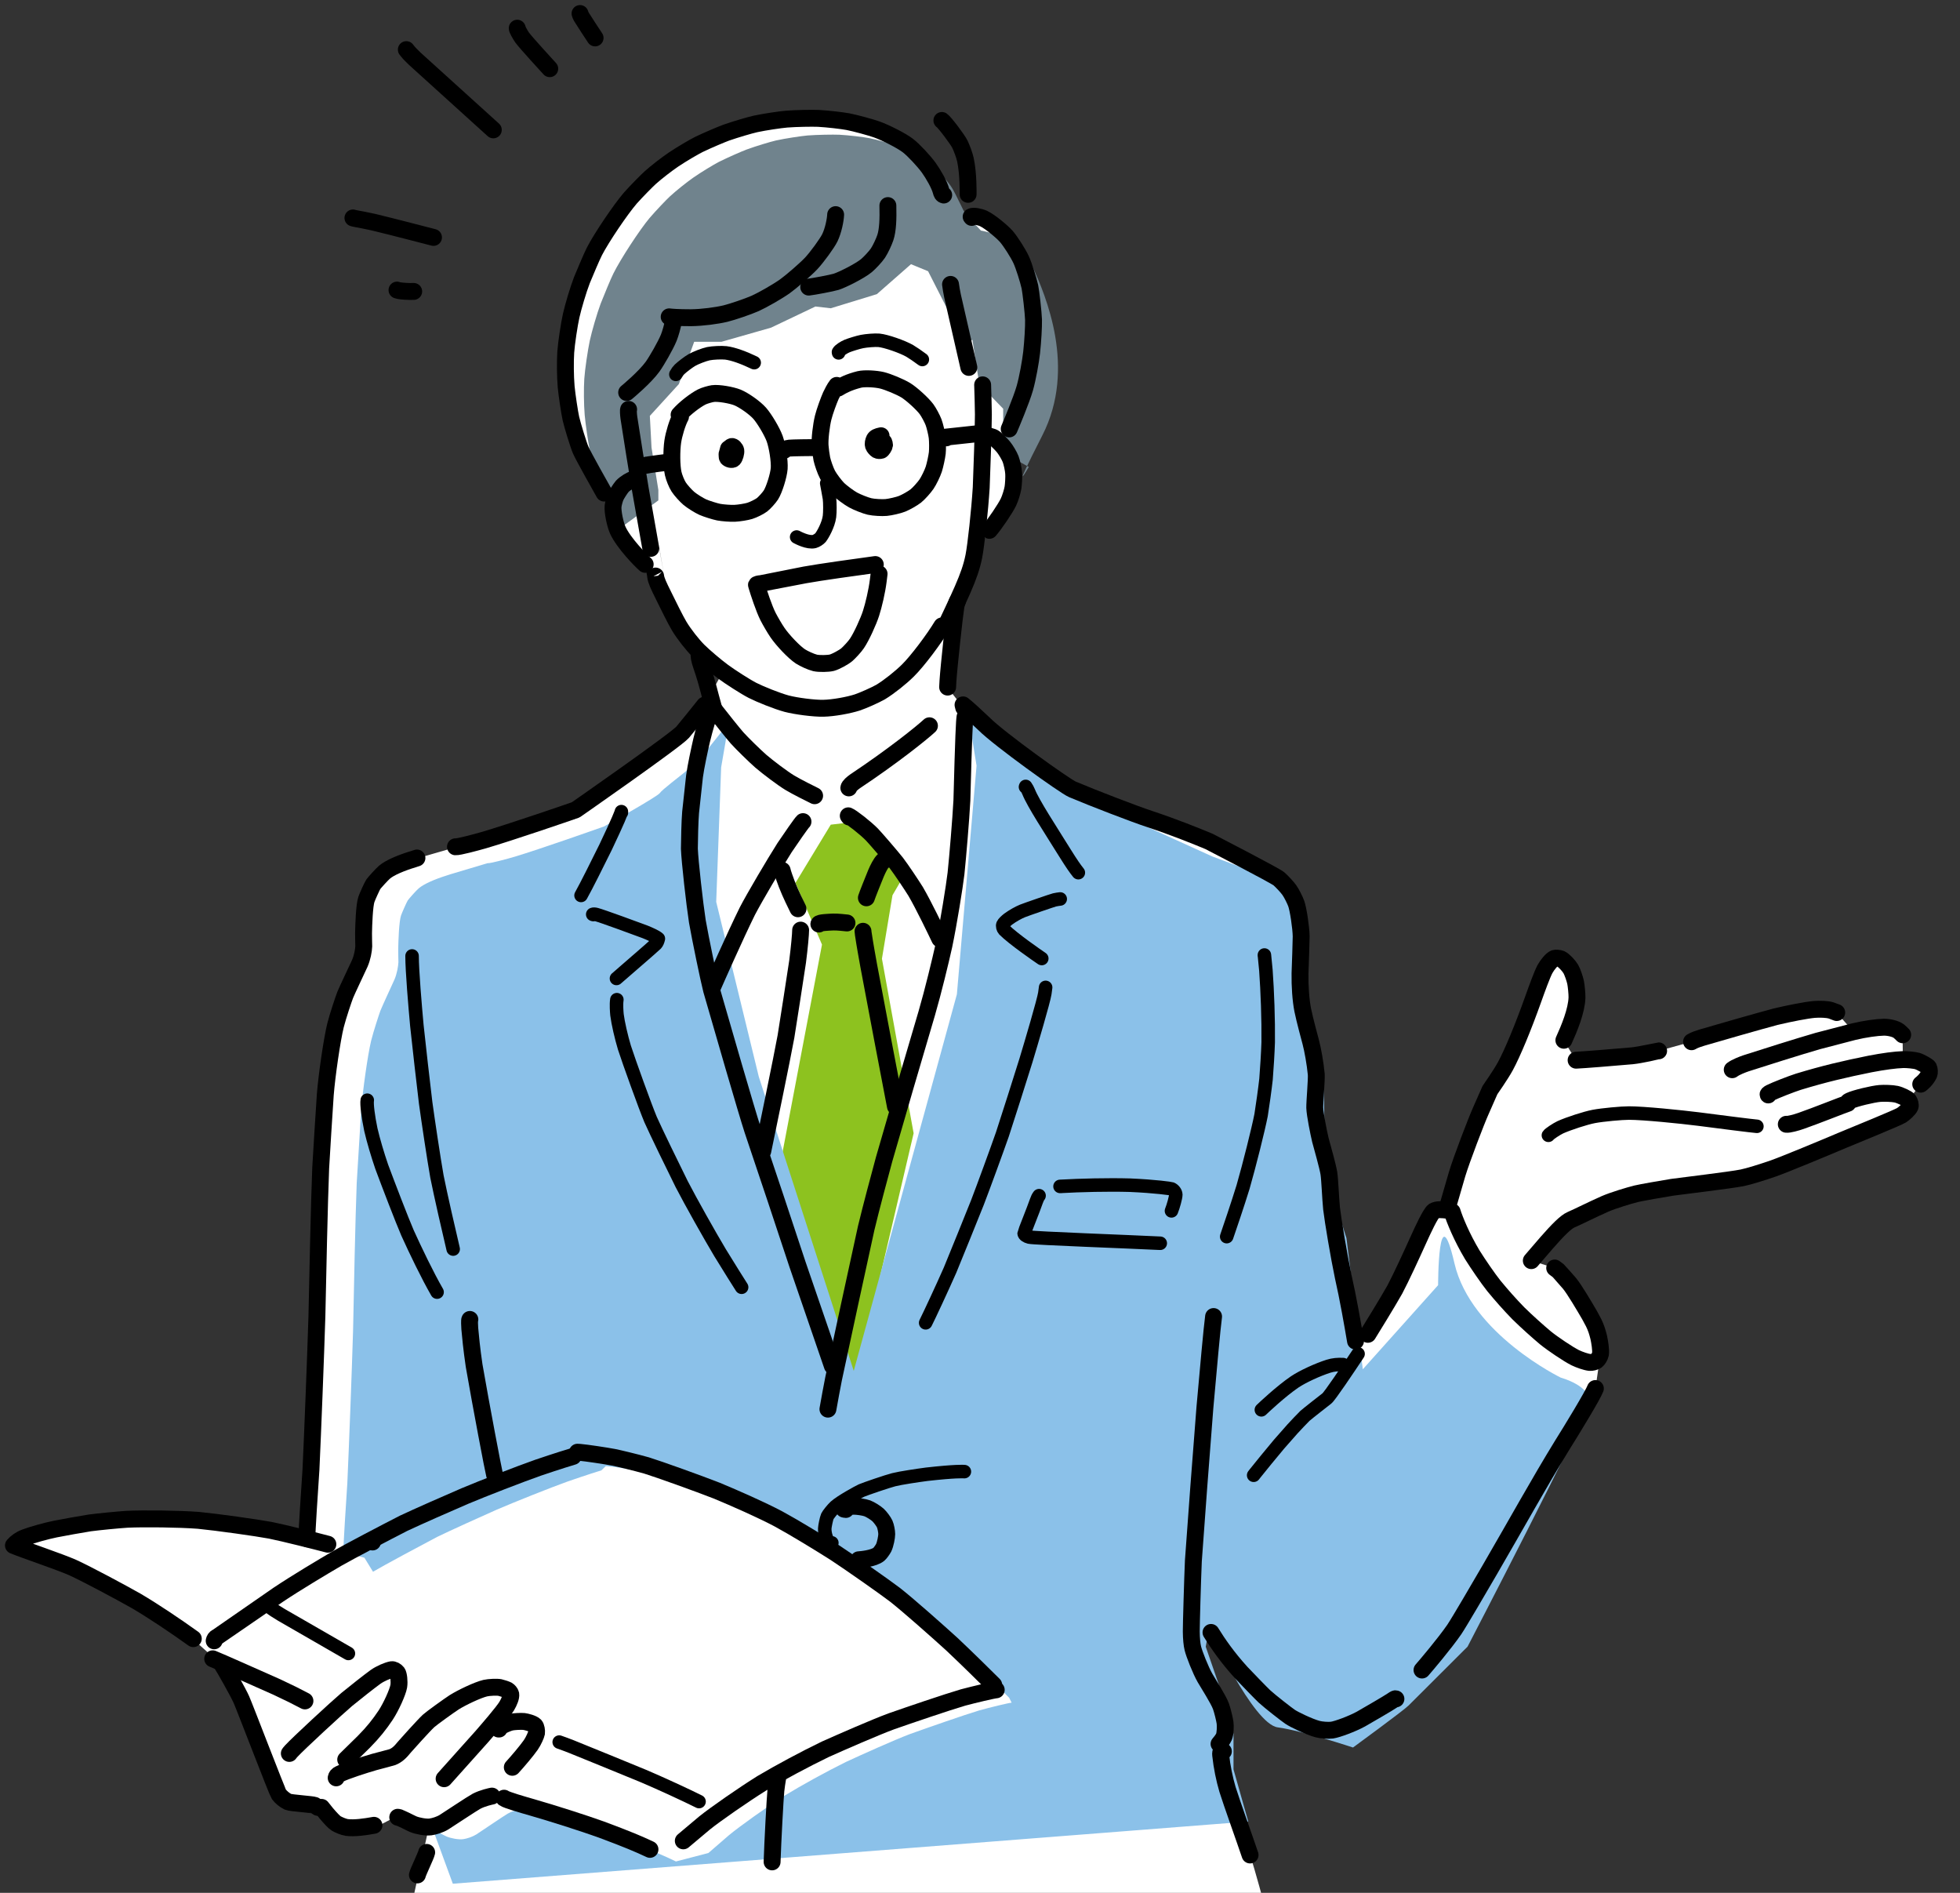 <?xml version="1.0" encoding="UTF-8"?><svg id="_レイヤー_1" xmlns="http://www.w3.org/2000/svg" viewBox="0 0 290 280"><rect x="0" y="0" width="290" height="280" fill="#333333" stroke="none"/><defs><style>.cls-1{fill:#fff;}.cls-2{fill:#70838d;}.cls-3{fill:#8dc21f;}.cls-4{stroke-width:2.5px;}.cls-4,.cls-5{fill:none;stroke:#000;stroke-linecap:round;stroke-linejoin:round;}.cls-6{fill:#8bc1e9;}.cls-5{stroke-width:2px;}</style></defs><g id="_レイヤー_3_のコピー_3"><path class="cls-1" d="M189.52,294.53c-.51-2.97-1.44-8.23-1.99-10.91-.51-2.16-1.82-6.87-2.56-9.22-.8-2.35-2.72-7.68-3.34-9.7-.46-1.57-.67-7.42-.52-7.78,.19-.48,.22-1.57,.16-2.08-.07-.52-.39-1.82-.61-2.44-.39-1.05-1.86-3.32-2.36-4.19-.66-1.16-1.6-3.55-1.81-4.39-.12-.53-.21-1.4-.23-2.47,0-.89,.2-7.98,.31-10.46l2.61,10.59c1.03,1.67,2.45,3.72,4.48,5.95,.84,.89,2.92,3.04,3.42,3.51,.85,.79,3.31,2.69,3.8,3.02,.55,.37,2.82,1.49,4.08,1.82,.57,.14,1.55,.22,2.12,.15,.81-.11,2.97-.91,4.27-1.63,1.22-.7,4.09-2.36,4.68-2.77,.36-.25,.43-.28,.51-.22l3.87-4.26c.58-.68,3.33-3.9,4.78-6,.76-1.13,3.79-6.34,5.17-8.7,3.9-6.7,7.4-13.05,10.84-18.64,1.32-2.1,4.49-7.3,4.86-8.3l.73-5.09c.11-.61-.11-1.88-.26-2.51-.19-.78-.36-1.34-.75-2.14-.1-.19-.43-.82-.6-1.12-.76-1.3-2.23-3.82-2.98-4.71-.42-.48-1.58-1.8-1.65-1.86-.08-.06-.25-.2-.53-.4l-3.46-1.11c.07-.09,.15-.17,.22-.26,.11-.12,.39-.45,.57-.66,.32-.37,1.07-1.24,1.49-1.73,1.62-1.84,2.8-3.06,3.62-3.41,.99-.42,3.05-1.48,5.02-2.34,1.19-.51,3.53-1.24,4.64-1.5,.7-.17,3.93-.72,5.29-.95,1.71-.24,8.53-1.04,10.35-1.4,.94-.19,2.97-.82,4.56-1.37,1.82-.64,7.48-3,10.32-4.2,2.24-.93,8.07-3.3,8.7-3.69,.39-.25,1.11-.89,1.27-1.28,.08-.21-.04-.67-.23-.96l1.78-2.34c.19-.15,.84-.66,1.22-1.47,.11-.24,.08-.72-.06-1.02-.09-.17-1.15-.78-1.68-.94-.33-.1-1.45-.23-2.09-.21l-.05-3.66c-.18-.18-.43-.43-.58-.54-.48-.37-1.43-.59-2.2-.58-1.06,.02-2.84,.27-4.47,.66l-2.51-2.83c-.21-.07-.75-.28-.8-.3-.6-.19-1.73-.21-2.52-.16-1.15,.11-3.6,.57-5.73,1.08-2.67,.7-8.24,2.31-10.89,3.09-.42,.13-1.13,.34-1.54,.61l-4.86,1.35c-.07,0-2.63,.6-3.91,.73-2.86,.25-7.15,.6-8.3,.65l-1.83-2.94c.78-1.72,1.88-4.34,1.94-6.33,.01-.57-.11-1.74-.21-2.24-.11-.52-.46-1.55-.71-1.98-.3-.51-1.03-1.29-1.47-1.49-.21-.09-.73-.14-.93-.08-.4,.14-1.05,.93-1.41,1.58-.41,.74-1.24,3.04-1.69,4.3-1.57,4.45-3.15,8.18-4.16,10.05-.67,1.23-2.31,3.55-2.3,3.57l-1.36,3.09c-.64,1.44-2.83,7.12-3.5,9.34-.69,2.35-1.43,4.94-1.5,5.17l-1.95,.29c-.49,.33-1.69,2.95-2.22,4.12-1.1,2.43-2.59,5.68-3.56,7.51-1.12,1.99-3.59,5.98-3.98,6.61l-1.83,1.01c-.37-2.26-1.11-6.43-1.81-9.5-.64-3.04-1.51-8.21-1.73-10.08-.16-1.59-.25-4.26-.4-5.24-.16-1.06-.95-3.78-1.26-4.94-.25-1.05-.8-3.77-.83-4.75-.02-.82,.29-4.23,.22-4.98-.15-1.58-.52-3.65-.81-4.73-.09-.33-.92-3.35-1.19-4.76-.29-1.47-.43-3.57-.4-5.4,.05-1.38,.18-4.76,.17-5.49-.02-1.3-.42-4.04-.73-4.85-.17-.45-.68-1.5-1.02-1.99-.36-.5-1.06-1.25-1.54-1.67-.53-.47-10.34-5.53-10.34-5.53-1.91-.8-5.16-2.11-8.77-3.31-2.15-.7-8.48-3.14-11.44-4.39-1.14-.48-10.9-7.49-13.06-9.67-1.06-1.02-2.68-2.51-3.13-2.83l.1,.4-2.38-3.04c.01-.19,.04-.65,.05-.92,.14-2.18,.96-9.77,1.16-10.89,.07-.44,.16-.73,.24-.88l2.42-6.65,2.33-3.85c.77-.88,2.38-3.24,2.83-4.2,.26-.55,.57-1.57,.66-2.11,.08-.52,.13-1.6,.1-2.12-.04-.55-.26-1.61-.45-2.11l-.22-4.44c.22-.51,1.81-4.27,2.31-6.03,.41-1.44,.86-3.94,1.01-5.29,.18-1.68,.3-3.74,.28-4.83-.02-1.02-.38-4.18-.54-4.88-.23-1.04-.89-3.14-1.3-4.02-.43-.93-1.55-2.69-2.19-3.43-.64-.73-2.39-2.18-3.35-2.64-.6-.28-1.55-.45-1.85-.27l.08,.1-4.14-3.31c-.19-.04-.29-.19-.39-.59-.23-.9-1.12-2.48-1.85-3.49-.68-.93-2.18-2.56-3.05-3.23-.96-.74-3.26-1.9-4.61-2.39-.89-.32-3.17-.94-4.25-1.15-.84-.16-3.05-.42-4.4-.49-.93-.04-3.27,0-4.68,.11-.96,.08-3.27,.42-4.61,.71-.89,.2-2.89,.79-4.31,1.28-.66,.24-2.71,1.1-4.06,1.75-.8,.4-2.52,1.41-3.75,2.23-1,.68-2.46,1.8-3.43,2.66-.51,.46-2.01,1.97-2.98,3.06-1.44,1.67-4.24,5.81-5.3,7.86-.41,.8-1.38,3.11-1.86,4.27-.56,1.46-1.28,3.89-1.59,5.26-.29,1.3-.71,4.08-.8,5.4-.09,1.4-.07,3.57,.06,5.11,.11,1.22,.52,3.9,.7,4.69,.22,.98,1.11,3.89,1.44,4.65,.43,1,3.11,5.73,3.48,6.39l2.01,5.52c.87,1.89,3.39,4.47,4.05,5.04l1.58,1.96c.13,.59,.44,1.28,1.17,2.76,.61,1.24,1.7,3.47,2.27,4.42,.75,1.24,1.98,2.79,2.86,3.67,.82,.81,2.52,2.26,3.62,3.07l-2.72,4.97c-.68,.85-2.34,2.92-3.24,4-1.04,1.2-15.83,11.49-15.83,11.49-1.25,.44-9.64,3.32-13.63,4.49-1.13,.32-3.68,1-4.16,.97l-5.71,1.65c-.17,.06-.35,.11-.52,.17-1.82,.55-3.48,1.25-4.27,1.92-.41,.35-1.5,1.56-1.66,1.79-.19,.28-.89,1.84-1.03,2.25-.3,.89-.4,3.73-.42,5,0,.82,.03,1.78,.03,1.93-.02,.6-.21,1.68-.6,2.56-.14,.32-1.92,4.06-2.15,4.65-.23,.6-1.05,3.02-1.42,4.46-.53,2.14-1.3,7.48-1.52,10.28-.19,2.8-.53,8.23-.68,10.85-.21,5.19-.44,16.21-.56,21.92-.18,5.81-.62,17.15-.88,22.69-.16,2.61-.67,9.73-.58,10.1,.01,.04,.04,.09,.08,.15l-5.47-1.26c-1.97-.37-7.86-1.2-10.64-1.47-2.87-.22-8.08-.29-10.58-.16-1.38,.1-4.15,.37-5.52,.54-1.35,.21-3.9,.68-5.09,.91-1.35,.27-3.48,.87-4.47,1.25-.76,.3-1.31,.7-1.72,1.17,1.76,.72,6.75,2.39,8.74,3.26,2.23,1.02,7.19,3.68,9.46,4.97,2.56,1.51,5.73,3.64,8.41,5.56l4.24,3.8c.39,.58,2.44,4.22,2.87,5.2,.57,1.3,5.29,13.65,5.55,14.02,.3,.42,.87,.89,1.37,1.12,.41,.18,3.7,.38,3.94,.52,.06,.03,.21,.13,.46,.3l3.6,2.89,4.7,.1,3.03-1.57,5.09,1.57-2.22,10.06c-.58,2.96-1.31,6.88-1.72,9.15-.74,4.84-1.71,12.02-1.71,12.02,0,0,132.62-1.05,131.74-7.06Z"/></g><g><g><polygon class="cls-3" points="122.92 121.99 117.7 130.6 121.62 139.73 114.83 175.47 125.53 208.86 135.18 167.64 130.49 141.82 132.05 132.43 133.88 129.3 129.7 123.82 127.36 121.47 122.92 121.99"/><path class="cls-6" d="M67.01,278.68l-1.18-3.22-1.75-4.77-.23-.05c.51,.1,1.69,.79,2.21,1.02,.63,.27,1.8,.5,2.48,.4,.55-.08,1.34-.33,1.94-.7,.35-.22,4.18-2.82,4.65-3.08,.9-.49,2.08-.74,2.23-.77l1.73,.31c.34,.27,2.71,.97,4.02,1.35,2.91,.86,7.41,2.33,9.93,3.27,3.72,1.42,5.33,2.12,6.97,2.92l4.8-1.25c.38-.33,1.9-1.64,3.04-2.63,1.52-1.27,5.59-4.17,8.19-5.83,2.66-1.62,6.09-3.51,9.14-5.02,2.31-1.07,7.18-3.26,9.46-4.12,2.45-.88,8.03-2.83,10.29-3.51,1.53-.42,4.21-1.08,4.75-1.13l-.36-.72c-.97-1.01-4.07-4.14-6-6-2.01-1.88-6.13-5.64-8.13-7.26-1.55-1.22-6.36-4.69-8.64-6.22-2.15-1.39-5.73-3.66-8.11-4.98-2.4-1.3-6.22-3.04-8.83-4.15-2.71-1.09-8.24-3.13-10.08-3.71-1.57-.46-4.1-1.07-4.69-1.2-1.15-.23-3.96-.66-4.87-.73-.28-.02-.32-.03-.35-.02l-.63,.62c-.18,.05-2.2,.68-5.05,1.67-2.59,.93-7.87,3.04-10.47,4.16-2.2,.97-6.99,3.14-8.79,4.02-2.4,1.26-7.79,4.15-9.49,5.15l-1.27-2.07-3.02-.8c-.04-.06-.06-.11-.07-.15-.09-.37,.4-7.46,.56-10.06,.25-5.51,.68-16.81,.85-22.59,.11-5.69,.34-16.66,.54-21.83,.15-2.62,.48-8.02,.66-10.81,.22-2.78,.96-8.1,1.47-10.23,.36-1.43,1.15-3.84,1.37-4.44,.22-.58,1.95-4.31,2.09-4.63,.37-.87,.55-1.95,.58-2.55,0-.15-.03-1.11-.03-1.92,.02-1.26,.12-4.09,.41-4.98,.14-.41,.82-1.95,1-2.24,.15-.23,1.21-1.43,1.61-1.78,.77-.66,2.38-1.36,4.14-1.91,.17-.06,.34-.11,.51-.17l5.53-1.65c.47,.04,2.94-.65,4.03-.96,3.87-1.17,12-4.04,13.21-4.47,0,0,7.95-4.43,8.27-4.95,.28-.45,2.96-2.48,3.66-3.06,.92-.77,2.42-2.23,3.42-3.43,.88-1.07,2.48-3.13,3.14-3.98l-1.15,6.67-.73,19.9,6.3,25.86,14.05,43.52,15.26-55.71,2.91-33.82-1.45-8.95,1.7,1.74,8.23,8.21,4.21,2.36,22.19,10.07,7.99,2.98,5.57,5.47,.24,8.46v6.47l2.66,7.96,.24,15.17,3.15,9.95,2.42,19.4,11.14-12.44s0-13.68,2.42-3.23c2.42,10.45,15.74,16.91,15.74,16.91,0,0,4.6,1.24,4.12,3.73s-17.92,36.06-17.92,36.06c0,0-7.99,7.96-8.72,8.7s-8.23,6.22-8.23,6.22c0,0-7.51-2.49-11.14-2.98s-10.17-14.67-10.17-14.67l-.48,2.74,2.66,7.71,1.45,5.22v5.22l2.18,7.71-117.7,9.2Z"/><path class="cls-2" d="M97.41,74.05v-1.57l-1.01-6.26-.25-4.7,4.29-4.7,2.27-6.26h4.04l7.33-2.09,6.57-3.13,2.27,.26,6.82-2.09,5.05-4.43,2.53,1.04,5.3,10.43,1.26-.26,1.01,6.52,3.54,3.65v6.52l3.79,2.09s-3.03,5.22,2.02-4.7,.51-20.61-1.52-25.04-7.58-5.22-7.58-5.22l-2.19-2.32c-.19-.04-1.53-3.21-2.27-4.27-.69-.97-2.2-2.67-3.08-3.38-.97-.77-3.3-1.99-4.66-2.5-.9-.34-3.2-.99-4.3-1.2-.85-.17-3.08-.44-4.44-.51-.94-.04-3.31,0-4.73,.11-.97,.09-3.31,.44-4.66,.74-.9,.21-2.92,.82-4.35,1.34-.67,.25-2.74,1.15-4.1,1.83-.8,.42-2.55,1.47-3.79,2.33-1.01,.71-2.48,1.88-3.46,2.78-.52,.48-2.03,2.06-3.01,3.2-1.46,1.74-4.29,6.07-5.35,8.21-.42,.84-1.4,3.25-1.88,4.45-.56,1.52-1.3,4.06-1.61,5.49-.29,1.36-.72,4.26-.81,5.64-.09,1.46-.07,3.73,.06,5.34,.11,1.27,.52,4.07,.7,4.9,.22,1.03,1.13,4.06,1.45,4.85,.44,1.04,3.14,5.98,3.52,6.67l5.23-3.79Z"/></g><g id="_レイヤー_3_のコピー_3-2"><path class="cls-4" d="M54.78,227.96l.34,.14"/><path class="cls-4" d="M63.13,274.02c-.1,.49-1.28,2.89-1.37,3.33"/><path class="cls-4" d="M42.81,259.38s.05-.09,.28-.34c1.07-1.16,6.71-6.37,8.22-7.65,1.02-.84,3.53-2.82,4.28-3.35,.69-.48,1.75-.94,2.36-1.05,.25-.04,.63,.16,.84,.43,.2,.26,.32,1.33,.21,2.02-.15,.87-1.13,3.05-1.95,4.29-.9,1.35-1.84,2.54-3.22,3.93-1.02,1-2.36,2.31-2.68,2.63"/><path class="cls-4" d="M49.74,262.99c.05-.25,.17-.41,.48-.56,.96-.49,3.72-1.37,5.17-1.79,1.02-.28,2.43-.63,2.65-.71,.67-.26,1.16-.7,1.8-1.5,.18-.22,2.86-3.2,3.56-3.85,.45-.41,3.02-2.26,3.79-2.76,1.14-.72,3.48-1.83,4.61-2.1,.56-.13,1.75-.18,2.17-.09,.25,.05,.94,.28,1.11,.37,.21,.12,.45,.4,.49,.61,.07,.41-.21,1.1-.59,1.75-.56,.93-2.83,3.54-3.69,4.53-2.12,2.37-4.91,5.48-5.58,6.23"/><path class="cls-4" d="M47.58,267.36c.29,.38,.46,.59,.72,.9,.63,.74,1.17,1.31,1.44,1.47,.33,.2,1.09,.53,1.56,.6,1.14,.15,2.78-.09,4.03-.32"/><path class="cls-4" d="M59.08,268.87l-.23-.05c.52,.1,1.74,.79,2.28,1.02,.65,.27,1.86,.5,2.56,.41,.57-.08,1.39-.33,2-.7,.36-.22,4.31-2.84,4.8-3.09,.93-.49,2.14-.74,2.3-.77"/><path class="cls-4" d="M73.84,255.77h-.07c-.04-.05-.03-.1,.02-.15,.33-.33,1.42-.78,1.84-.87,.45-.09,1.42-.14,1.88-.1,.35,.04,1.33,.28,1.64,.6,.18,.2,.28,.76,.23,1.12-.04,.23-.44,1.18-.85,1.76-.61,.87-1.93,2.43-2.73,3.3"/><path class="cls-4" d="M47.03,267.36c-.25-.17-.4-.27-.46-.3-.24-.14-3.53-.34-3.94-.52-.5-.23-1.07-.7-1.37-1.12-.26-.37-4.98-12.72-5.55-14.02-.43-.98-2.48-4.62-2.87-5.2"/><path class="cls-4" d="M31.47,245.38c.82,.31,7.18,3.15,9.46,4.16,1.82,.85,3.05,1.46,4.19,2.07"/><path class="cls-4" d="M74.58,266c.35,.27,2.79,.97,4.15,1.36,3,.86,7.64,2.34,10.25,3.28,3.84,1.43,5.49,2.13,7.19,2.93"/><path class="cls-4" d="M31.69,242.72c.06-.26,.14-.38,.4-.55,.02-.02,6.75-4.65,9.07-6.26,2.71-1.81,6.53-4.09,8.77-5.4,1.76-1.01,7.32-3.92,9.79-5.18,1.86-.88,6.8-3.06,9.07-4.03,2.68-1.13,8.13-3.24,10.8-4.18,2.94-1,5.02-1.63,5.21-1.68"/><path class="cls-4" d="M85.44,214.82s.07,0,.36,.02c.93,.08,3.83,.51,5.02,.74,.61,.12,3.22,.74,4.84,1.2,1.9,.59,7.61,2.64,10.4,3.73,2.7,1.12,6.64,2.86,9.11,4.17,2.45,1.33,6.15,3.6,8.36,5,2.35,1.54,7.32,5.03,8.92,6.25,2.06,1.62,6.31,5.4,8.39,7.29,1.99,1.87,5.19,5.01,6.19,6.02"/><path class="cls-4" d="M147.4,249.97c-.55,.05-3.32,.71-4.9,1.13-2.33,.68-8.09,2.64-10.62,3.53-2.34,.86-7.37,3.06-9.76,4.13-3.14,1.52-6.68,3.42-9.43,5.05-2.68,1.67-6.88,4.59-8.45,5.86-1.18,.99-2.75,2.31-3.14,2.64"/><path class="cls-5" d="M39.57,237.52c.7,.51,1.38,.96,2.1,1.38,4.78,2.75,9.72,5.6,9.88,5.69"/><path class="cls-5" d="M82.74,257.7c.4,.14,1.24,.44,1.83,.68,2.59,1.05,7.92,3.22,10.65,4.35,2.45,1.04,6.36,2.84,8.21,3.77"/><path class="cls-4" d="M28.6,242.4c-2.68-1.92-5.85-4.05-8.41-5.56-2.28-1.29-7.23-3.95-9.46-4.97-1.98-.87-6.98-2.54-8.74-3.26,.41-.47,.96-.88,1.72-1.17,.99-.38,3.12-.98,4.47-1.25,1.19-.23,3.74-.7,5.09-.91,1.37-.18,4.14-.45,5.52-.54,2.5-.12,7.71-.06,10.58,.16,2.78,.27,8.66,1.1,10.64,1.47,1.96,.39,6.95,1.65,8.5,2.06"/><path class="cls-4" d="M61.69,126.92c-.17,.06-.35,.11-.52,.17-1.82,.55-3.48,1.25-4.27,1.92-.41,.35-1.5,1.56-1.66,1.79-.19,.28-.89,1.84-1.03,2.25-.3,.89-.4,3.73-.42,5,0,.82,.03,1.78,.03,1.93-.02,.6-.21,1.68-.6,2.56-.14,.32-1.92,4.06-2.15,4.65-.23,.6-1.05,3.02-1.42,4.46-.53,2.14-1.3,7.48-1.52,10.28-.19,2.8-.53,8.23-.68,10.85-.21,5.19-.44,16.21-.56,21.92-.18,5.81-.62,17.15-.88,22.69-.16,2.61-.67,9.73-.58,10.1,.01,.04,.04,.09,.08,.15"/><path class="cls-4" d="M69.52,195.18c-.08,0-.04,1.03-.01,1.36,.09,1.03,.27,2.95,.64,5.46,1.03,5.95,2.86,15.57,3.02,16.14"/><path class="cls-4" d="M115.05,263.1c-.1,.61-.17,1.05-.25,1.75-.11,1.01-.48,7.85-.56,10.57"/><path class="cls-5" d="M123.08,228.23c-.17,.1-.35,.02-.57-.26-.24-.32-.5-1.18-.48-1.86,.01-.31,.24-1.48,.39-1.81,.11-.24,.77-1.07,1.16-1.43,.85-.77,3.46-2.19,3.88-2.38,.58-.25,3.85-1.37,4.77-1.6,1.02-.26,3.6-.64,4.89-.81,4.27-.48,5.41-.4,5.57-.39"/><path class="cls-4" d="M125.15,223.29s-.07,0-.1,0c-.03,0-.08-.02-.18-.05,.06-.24,.85-.42,1.45-.43,.56,0,1.53,.14,2,.31,.46,.17,1.25,.67,1.6,.99,.32,.3,.82,.97,.98,1.33,.16,.36,.3,1.09,.3,1.5,0,.42-.2,1.5-.46,2.03-.14,.27-.52,.8-.7,.95-.76,.62-2.58,.79-2.99,.81"/><path class="cls-4" d="M142.78,106.07c-.09,.57-.21,2.76-.46,12.35-.16,2.95-.6,8.17-.87,10.79-.23,1.94-1.09,7.3-1.79,10.65-.52,2.33-1.58,6.74-2.54,10.04-1.67,5.62-4.83,16.42-6.31,21.6-.65,2.38-1.94,7.21-2.65,10.17-1.25,5.69-3.66,16.82-4.82,22.26-.22,1.1-.64,3.36-.84,4.52"/><path class="cls-4" d="M105.33,104.64v-.23c-.58,1.64-1.03,3.1-1.52,5.11-.3,1.31-.87,3.93-1.05,5.32-.15,1.32-.44,3.98-.58,5.33-.11,1.3-.17,4.03-.18,5.37,.06,1.79,.78,8.18,1.18,10.76,.45,2.55,1.67,8.46,2.1,10.14,1.53,5.33,5.21,18.04,6.08,20.7,1.82,5.38,5.14,15.33,6.64,19.91,1.89,5.5,4.47,13.01,5.16,15.02"/><path class="cls-4" d="M206.54,251.31c-.08-.05-.15-.03-.51,.22-.59,.41-3.46,2.07-4.68,2.77-1.3,.71-3.46,1.51-4.27,1.63-.57,.07-1.55,0-2.12-.15-1.26-.33-3.53-1.44-4.08-1.82-.49-.33-2.95-2.24-3.8-3.02-.5-.47-2.58-2.62-3.42-3.51-2.03-2.23-3.45-4.28-4.48-5.95"/><path class="cls-5" d="M187.08,141.35v-.08c.05,.5,.19,1.88,.22,2.25,.23,3.17,.38,7.29,.34,10.66-.04,1.37-.2,4.06-.32,5.46-.15,1.37-.52,4.02-.73,5.31-.42,2.14-1.73,7.37-2.66,10.61-.75,2.45-2.08,6.36-2.43,7.37"/><path class="cls-4" d="M179.56,194.75c-.23,1.67-.79,7.94-1.28,13.43-.5,6.21-1.35,17.57-1.71,22.71-.11,2.48-.32,9.57-.31,10.46,.01,1.06,.1,1.94,.23,2.47,.2,.84,1.14,3.23,1.8,4.39,.5,.87,1.97,3.14,2.36,4.19,.22,.61,.54,1.92,.61,2.44,.06,.51,.04,1.6-.16,2.08-.15,.36-.57,.87-.73,1.05"/><path class="cls-4" d="M181.01,259.07l-.27-.11c-.13,.2-.16,.34-.13,.66,.19,1.77,.55,3.51,1.01,5.08,.63,2.02,2.55,7.35,3.34,9.7"/><path class="cls-5" d="M153.74,176.87c-.17,.23-.27,.43-.41,.83-.42,1.23-1.79,4.59-1.8,4.74,0,.22,.35,.46,.77,.56,.75,.17,14.77,.68,19.37,.91"/><path class="cls-5" d="M157.01,175.5h-.17c3.05-.17,7.05-.27,10.34-.18,3.87,.17,6.03,.5,6.15,.54,.33,.14,.63,.52,.64,.86,0,.41-.37,1.74-.64,2.4"/><path class="cls-4" d="M142.59,104.67l-.1-.4c.45,.33,2.07,1.81,3.13,2.83,2.16,2.18,11.92,9.19,13.06,9.67,2.95,1.25,9.28,3.69,11.44,4.39,3.6,1.2,6.85,2.51,8.77,3.31,0,0,9.81,5.06,10.34,5.53,.48,.43,1.18,1.17,1.54,1.67,.35,.49,.86,1.54,1.02,1.99,.3,.82,.71,3.55,.73,4.85,0,.73-.12,4.11-.17,5.49-.03,1.83,.11,3.93,.4,5.4,.28,1.41,1.1,4.42,1.19,4.76,.29,1.08,.66,3.15,.81,4.73,.07,.75-.24,4.16-.22,4.98,.03,.98,.58,3.7,.83,4.75,.31,1.16,1.09,3.88,1.26,4.94,.15,.98,.24,3.65,.4,5.24,.22,1.86,1.09,7.03,1.73,10.08,.7,3.06,1.43,7.23,1.81,9.5"/><path class="cls-5" d="M91.94,120.22v-.16c-.04,.2-.38,1.14-2.34,5.27-1.15,2.33-2.85,5.74-3.63,7.13"/><path class="cls-5" d="M151.73,116.41l.03-.08c.19,.27,.29,.47,.42,.77,.71,1.78,3.23,5.6,5.34,9,1.08,1.73,1.57,2.42,2.03,2.99"/><path class="cls-5" d="M87.8,135.29l-.1-.03c.1-.04,.26-.05,.53,.02,.78,.2,6.09,2.14,7.22,2.57,.69,.28,1.61,.68,1.96,1-.09,.37-.18,.59-.36,.79-.39,.4-5.43,4.72-5.84,5.1"/><path class="cls-5" d="M156.87,132.98c-.2,.02-.6,.08-.85,.14-.3,.07-4.16,1.4-4.73,1.63-.59,.24-1.44,.71-2.12,1.21-.31,.24-.7,.61-.78,.8-.09,.22,.01,.6,.18,.78,1.31,1.32,4.9,3.8,5.57,4.25"/><path class="cls-5" d="M91.27,147.88c-.11,.7-.02,1.85,.02,2.24,.15,1.21,.64,3.32,1.1,4.85,.65,2.02,3.08,8.76,3.87,10.64,.71,1.61,3.43,7.2,4.6,9.55,1.32,2.56,4.19,7.66,5.67,10.13,1.21,1.99,2.98,4.79,3.2,5.13"/><path class="cls-5" d="M154.71,146.06c-.04,.35-.06,.52-.12,.89-.17,1.12-2.02,7.37-2.79,9.91-.86,2.78-2.61,8.25-3.49,10.95-.89,2.54-2.73,7.57-3.68,10.05-.98,2.46-3.01,7.47-4.06,10.02-1.18,2.68-3.06,6.71-3.61,7.8"/><path class="cls-4" d="M67.39,125.26c.49,.04,3.03-.65,4.16-.97,3.99-1.17,12.38-4.05,13.63-4.49,0,0,14.79-10.29,15.83-11.49,.9-1.08,2.56-3.14,3.24-4"/><path class="cls-4" d="M105.83,105.15h0c.71,.92,2.67,3.38,3.23,4.01,.68,.76,2.68,2.72,3.5,3.43,1.06,.91,3.19,2.52,4.29,3.19,.97,.59,3.19,1.69,3.68,1.93"/><path class="cls-4" d="M125.59,116.55c.03-.28,.55-.71,.95-.99,5.56-3.7,9.88-7.17,10.98-8.2"/><path class="cls-4" d="M118.81,121.54c-.21,.18-1.85,2.54-2.72,3.84-1.47,2.31-4.52,7.48-5.51,9.4-1.81,3.66-4.8,10.43-5.15,11.24"/><path class="cls-4" d="M125.64,120.86l-.13-.18c.47,.18,2.49,1.74,3.5,2.77,.53,.55,2.74,3.11,3.6,4.19,.81,1.07,2.24,3.22,2.87,4.23,1.19,2.03,3.05,5.91,3.57,7.01"/><path class="cls-4" d="M115.73,128.75c.09,.45,.46,1.44,.68,2.03,.54,1.4,1.42,3.17,1.66,3.65"/><path class="cls-4" d="M130.76,127.34l-.07-.03c-.37,.36-.79,1.2-1.08,1.88-.49,1.21-1.26,3.11-1.42,3.62"/><path class="cls-4" d="M121.16,136.69c.03-.22,1.45-.27,2.12-.3,.62-.02,1.75,.11,2.04,.14"/><path class="cls-4" d="M118.46,137.59c0,.56-.17,2.49-.45,4.67-.41,2.74-1.27,8.27-1.72,11.08-.61,3.33-2.78,13.83-3.43,16.94"/><path class="cls-4" d="M127.69,137.76s0,.05,.05,.42c.24,1.64,.6,3.57,.79,4.64,1.18,6.3,3.16,16.73,3.96,20.86"/><path class="cls-4" d="M103.47,96.86c-.11-.02,0,.7,.31,1.59,.53,1.53,.83,2.61,1.35,4.61,.34,1.22,.72,2.63,.77,2.81"/><path class="cls-4" d="M93.01,60.56c-.06,.05-.03,.73,.04,1.23,.42,2.75,1.27,8.07,1.7,10.63,1.02,5.79,2.32,13.06,2.31,13.05,0-.03-.04-.13-.06-.26,.09,.66,.39,1.31,1.22,2.98,.61,1.24,1.7,3.47,2.27,4.42,.75,1.24,1.98,2.79,2.86,3.67,.82,.81,2.52,2.26,3.62,3.07,1.07,.79,3.36,2.26,4.38,2.78,1.1,.56,3.62,1.58,5.04,1.96,1.37,.36,4.03,.71,5.43,.68,1.49-.03,3.73-.44,5.03-.86,.89-.3,2.68-1.1,3.45-1.54,1.28-.78,2.98-2.14,4.03-3.18,1.45-1.43,3.88-4.69,5.03-6.6"/><path class="cls-4" d="M145.39,57.02v-.09c.04,1.13,.1,3.23,.11,4.39-.01,2.29-.21,8.09-.32,10.81-.22,3.47-.76,8.47-1.09,10.16-.32,1.59-.8,2.94-1.65,4.9-.74,1.7-2.28,4.94-2.45,5.29"/><path class="cls-4" d="M100.69,61.64c-.46,.84-.98,2.55-1.15,3.69-.19,1.33-.19,3.59,.07,4.73,.14,.6,.5,1.5,.81,1.98,.31,.48,1.04,1.29,1.51,1.69,.47,.39,1.5,1.04,2.06,1.29,.52,.23,1.79,.63,2.35,.74,.59,.11,1.76,.2,2.38,.17,.62-.03,1.7-.2,2.22-.36,.52-.16,1.43-.61,1.81-.9,.36-.28,1.05-1.04,1.31-1.45,.5-.78,1.15-2.88,1.23-3.92,.08-1.1-.27-3.3-.67-4.42-.39-1.07-1.51-2.94-2.21-3.74-.72-.82-2.34-1.95-3.28-2.34-.89-.36-2.82-.7-3.66-.58-.39,.06-1.24,.29-1.68,.52-.99,.52-2.48,1.67-3.31,2.62"/><path class="cls-4" d="M123.8,57.01c-.31,.39-.68,1.12-.87,1.53-.3,.67-.91,2.32-1.13,3.22-.29,1.17-.53,3.2-.46,4.19,.04,.52,.15,1.39,.26,1.94,.11,.52,.52,1.74,.85,2.35,.32,.59,1.12,1.65,1.6,2.12,.48,.46,1.57,1.27,2.17,1.6,.6,.33,1.83,.82,2.44,.96,.61,.14,1.84,.21,2.47,.15,.61-.06,1.8-.33,2.35-.55,.55-.22,1.58-.8,2.03-1.16,.45-.36,1.24-1.25,1.58-1.75,.34-.5,.87-1.59,1.07-2.2,.19-.59,.45-1.8,.52-2.4,.06-.6,.05-1.76-.02-2.34-.07-.57-.34-1.7-.53-2.21-.2-.53-.71-1.48-1.04-1.93-.6-.81-2.22-2.28-3.07-2.8-.83-.51-2.62-1.25-3.51-1.47-.9-.22-2.59-.32-3.37-.13-1.51,.38-2.47,.87-3.12,1.28"/><path class="cls-4" d="M116.04,66.61l-.02-.13c.37-.11,.59-.18,.75-.19,.49-.05,3.22-.08,3.81-.08"/><path class="cls-4" d="M95.72,68.79l-.15,.04c.18-.02,.36-.06,.49-.09,.44-.08,2.61-.35,2.82-.37"/><path class="cls-4" d="M140.02,64.77l-.1-.02-.05-.08,4.54-.49"/><path class="cls-5" d="M122.32,71.49c.11,.64,.33,1.71,.41,2.25,.08,.66,.08,2.04,0,2.67-.16,1.22-.99,2.69-1.33,3.12-.17,.2-.61,.49-.91,.57-.93,.24-2.43-.56-2.62-.66"/><path class="cls-4" d="M93.89,71.1c-.03-.07-.11-.15-.19-.17-.23-.04-1.23,.57-1.63,1.01-.35,.41-.84,1.23-.96,1.48-.16,.34-.36,1.07-.4,1.46-.08,.8,.3,2.67,.7,3.56,.87,1.89,3.39,4.47,4.05,5.04"/><path class="cls-4" d="M146.39,64.51c.41,.11,.63,.19,.8,.33,.31,.24,.95,.88,1.26,1.25,.35,.42,.89,1.32,1.08,1.82,.19,.49,.42,1.55,.45,2.11,.04,.52-.02,1.61-.1,2.12-.09,.55-.4,1.56-.66,2.11-.45,.96-2.06,3.32-2.83,4.2"/><path class="cls-5" d="M100,55.38c.19-.34,.34-.54,.54-.74,.39-.37,1.31-1.08,1.83-1.38,.56-.33,1.8-.8,2.44-.94,.64-.13,1.94-.19,2.58-.12,1.09,.13,2.67,.71,4.2,1.45"/><path class="cls-5" d="M124.08,52.2l-.02-.12c.15-.28,.8-.7,1.31-.91,.48-.19,1.61-.54,2.17-.65,.67-.13,1.92-.23,2.51-.18,1.05,.1,3.49,.95,4.56,1.57,.46,.27,1.11,.72,1.86,1.27"/><path class="cls-4" d="M123.64,31.75c-.03,.78-.34,2.36-.86,3.43-.41,.83-1.9,2.87-2.77,3.8-.8,.85-2.91,2.68-3.89,3.38-1.04,.74-3.25,2.01-4.38,2.52-1.06,.47-3.38,1.26-4.41,1.51-1.3,.31-3.4,.59-5.1,.61-1.99,0-2.96-.09-3.22-.13"/><path class="cls-4" d="M99.65,47.46c-.15,.83-.46,1.9-.7,2.5-.48,1.17-1.78,3.43-2.4,4.29-1.11,1.54-3.63,3.65-3.83,3.81"/><path class="cls-4" d="M143.77,32.16l-.08-.1c.3-.18,1.26,0,1.85,.27,.96,.46,2.7,1.91,3.35,2.64,.64,.74,1.76,2.5,2.19,3.43,.41,.88,1.07,2.99,1.3,4.02,.15,.7,.51,3.86,.54,4.88,.02,1.09-.1,3.15-.28,4.83-.15,1.35-.6,3.85-1.01,5.29-.5,1.76-2.09,5.52-2.31,6.03"/><path class="cls-4" d="M139.63,28.85c-.19-.04-.29-.19-.39-.59-.23-.9-1.12-2.48-1.85-3.49-.68-.93-2.18-2.56-3.05-3.23-.96-.74-3.26-1.9-4.61-2.39-.89-.32-3.17-.94-4.25-1.15-.84-.16-3.05-.42-4.4-.49-.93-.04-3.27,0-4.68,.11-.96,.08-3.27,.42-4.61,.71-.89,.2-2.89,.79-4.31,1.28-.66,.24-2.71,1.1-4.06,1.75-.8,.4-2.52,1.41-3.75,2.23-1,.68-2.46,1.8-3.43,2.66-.51,.46-2.01,1.97-2.98,3.06-1.44,1.67-4.24,5.81-5.3,7.86-.41,.8-1.38,3.11-1.86,4.27-.56,1.46-1.28,3.89-1.59,5.26-.29,1.3-.71,4.08-.8,5.4-.09,1.4-.07,3.57,.06,5.11,.11,1.22,.52,3.9,.7,4.69,.22,.98,1.11,3.89,1.44,4.65,.43,1,3.11,5.73,3.48,6.39"/><path class="cls-4" d="M139.36,17.82c.41,.27,2.36,2.86,2.68,3.54,.29,.62,.65,1.59,.8,2.25,.46,2.14,.4,4.96,.4,5.14"/><path class="cls-4" d="M131.37,30.41c.05,1.98-.01,3.65-.38,4.75-.23,.68-.72,1.71-1.09,2.28-.35,.52-1.23,1.46-1.71,1.86-1,.82-3.58,2.1-4.46,2.38-.67,.21-3.43,.72-4.07,.79"/><path class="cls-4" d="M140.64,42.07c.05,.46,.2,1.25,.3,1.73,.69,3.07,1.9,8.34,2.41,10.55"/><path class="cls-4" d="M60.12,7.34c.31,.42,.72,.85,1.25,1.35,4.33,3.92,10.14,9.18,11.62,10.52"/><path class="cls-4" d="M76.53,4.17c-.07,.05,.45,1,.73,1.39,.6,.81,3.76,4.25,4.08,4.6"/><path class="cls-4" d="M85.82,2c.04,.14,.09,.29,.2,.48,.31,.52,1.75,2.71,2.03,3.13"/><path class="cls-4" d="M52.22,32.24s.07,.03,.37,.09c.51,.1,1.8,.33,2.65,.53,3.01,.73,7.52,1.9,8.9,2.26"/><path class="cls-4" d="M58.74,42.91c.1,.04,.17,.06,.23,.07,.49,.1,1.57,.16,2.24,.13"/><path class="cls-4" d="M141.66,88.95c-.09,.15-.17,.43-.24,.88-.19,1.12-1.02,8.71-1.16,10.89-.02,.27-.04,.73-.05,.92"/><path class="cls-5" d="M60.97,141.41c0,2.23,.45,7.45,.71,10.3,.31,2.93,.96,8.64,1.3,11.43,.37,2.69,1.2,8.24,1.67,10.9,.53,2.67,1.81,8.25,2.4,10.73"/><path class="cls-5" d="M54.34,162.75c-.11,.55,.14,2.49,.53,4.35,.38,1.64,1,3.72,1.61,5.5,.93,2.51,3,7.9,3.82,9.79,1.15,2.54,2.95,6.29,4.37,8.75"/><path class="cls-4" d="M129.51,83.51c-2.61,.35-8.33,1.15-10.39,1.53-2.87,.56-6.71,1.31-6.73,1.31-.41,.07-.51,.13-.45,.23,.34,1.13,1.1,3.44,1.7,4.63,.34,.66,.98,1.76,1.39,2.36,.77,1.13,2.46,2.92,3.4,3.53,.55,.35,1.53,.8,2.17,.96,.62,.14,1.95,.11,2.49-.03,.58-.16,1.75-.8,2.2-1.18,.43-.38,1.17-1.18,1.5-1.67,.68-1,1.72-3.3,2.09-4.46,.39-1.22,.87-3.24,1.07-4.86,.04-.29,.09-.78,.12-.97"/><path class="cls-5" d="M200.94,200.27c-1.56,2.35-4.21,6.29-4.62,6.6-.17,.13-2.91,2.27-3.24,2.57-.36,.34-1.45,1.51-1.85,1.94-.48,.54-1.47,1.67-1.99,2.26-.96,1.14-2.87,3.47-3.54,4.32-.07,.09-.14,.18-.21,.27"/><path class="cls-5" d="M198.73,201.86c-.8-.04-1.46,.02-2.17,.24-1.57,.5-3.79,1.51-5.01,2.33-2.05,1.4-4.59,3.8-4.92,4.12"/><path class="cls-4" d="M236.05,205.4c-.37,1.01-3.54,6.2-4.86,8.3-3.44,5.59-6.94,11.94-10.84,18.64-1.38,2.37-4.41,7.57-5.17,8.7-1.45,2.1-4.19,5.33-4.78,6"/><path class="cls-4" d="M230.03,187.57c.28,.2,.45,.34,.53,.4,.07,.06,1.23,1.38,1.65,1.86,.74,.89,2.22,3.41,2.98,4.71,.16,.3,.5,.93,.6,1.12,.39,.8,.55,1.36,.75,2.14,.14,.63,.36,1.9,.26,2.51-.07,.34-.35,.82-.58,.98-.25,.17-.7,.27-.99,.25-.57-.06-1.51-.39-2.16-.7-1.01-.5-3.37-2.09-4.4-2.93-1.04-.87-2.74-2.38-4.03-3.65-1.29-1.33-2.4-2.58-3.62-4.06-.91-1.15-2.28-3.15-3.18-4.58-1.57-2.63-2.6-5.15-2.98-6.38-.32-.17-1-.29-1.82-.3-.33,0-.7,.09-.89,.2-.49,.33-1.69,2.95-2.22,4.12-1.1,2.43-2.59,5.68-3.56,7.51-1.12,1.99-3.59,5.98-3.98,6.61"/><path class="cls-5" d="M229.1,167.94c.11-.2,1.2-.92,1.77-1.19,1.25-.56,3.74-1.37,4.96-1.6,1.28-.24,4.07-.5,5.19-.5,2.18,0,7.6,.55,10.31,.89,2.82,.37,8.02,1.03,8.62,1.07"/><path class="cls-4" d="M245.41,155.45c-.07,0-2.63,.6-3.91,.73-2.86,.25-7.15,.6-8.3,.65"/><path class="cls-4" d="M214.09,178.86c.06-.23,.81-2.82,1.5-5.17,.67-2.22,2.85-7.9,3.5-9.34l1.36-3.09s1.64-2.34,2.3-3.57c1.01-1.87,2.58-5.6,4.16-10.05,.45-1.26,1.28-3.56,1.69-4.3,.36-.65,1.01-1.44,1.41-1.58,.19-.06,.71-.01,.93,.08,.44,.2,1.17,.99,1.47,1.49,.25,.43,.6,1.46,.71,1.98,.1,.49,.22,1.67,.21,2.24-.06,1.99-1.16,4.62-1.94,6.33"/><path class="cls-4" d="M264.3,166.31c.39,.05,1.47-.25,2.21-.51,2.26-.79,6.15-2.35,6.89-2.59-.08-.12-.02-.23,.26-.36,.82-.39,3.42-1.01,4.47-1.1,.64-.05,1.83-.02,2.43,.11,.6,.13,1.69,.66,1.83,.87,.2,.29,.31,.75,.23,.96-.16,.39-.88,1.03-1.27,1.28-.63,.39-6.46,2.76-8.7,3.69-2.84,1.2-8.5,3.56-10.32,4.2-1.59,.55-3.62,1.18-4.56,1.37-1.82,.36-8.64,1.16-10.35,1.4-1.36,.22-4.59,.78-5.29,.95-1.11,.27-3.46,.99-4.64,1.5-1.97,.87-4.03,1.92-5.02,2.34-.82,.35-2,1.57-3.62,3.41-.42,.49-1.17,1.35-1.49,1.73-.18,.21-.46,.54-.57,.66-.07,.09-.15,.17-.22,.26"/><path class="cls-4" d="M261.63,161.97c-.09-.07,0-.16,.3-.32,.73-.37,3.17-1.32,4.15-1.63,3.81-1.16,6.81-1.86,10.62-2.63,2.04-.39,3.71-.61,4.88-.65,.63-.02,1.76,.11,2.09,.21,.53,.16,1.59,.77,1.68,.94,.14,.29,.16,.78,.06,1.02-.38,.81-1.03,1.32-1.22,1.47"/><path class="cls-4" d="M256.3,158.24c.51-.39,1.54-.78,2.04-.95,2.48-.8,7.73-2.46,10.6-3.29,1.47-.39,4.14-1.09,5.33-1.39,1.63-.39,3.41-.64,4.47-.66,.77,0,1.73,.22,2.2,.58,.15,.12,.41,.36,.58,.54"/><path class="cls-4" d="M250.28,154.1c.41-.26,1.12-.48,1.54-.61,2.66-.78,8.23-2.38,10.89-3.09,2.13-.51,4.59-.98,5.73-1.08,.79-.06,1.92-.04,2.52,.16,.04,.02,.59,.22,.8,.3"/><path class="cls-4" d="M130.36,64.46c-.55,.11-.84,.24-.99,.51-.15,.29-.22,.7-.14,.95,.07,.21,.37,.55,.54,.65,.16,.09,.44,.1,.61,.04,.15-.06,.46-.52,.49-.77,.01-.1-.02-.24-.1-.44l-.7,.42"/><path class="cls-4" d="M107.81,66.59s0-.1-.02-.21c-.12,.53-.21,.73-.22,.79,.01,.16,.02,.5,.05,.54,.2,.23,.69,.36,.9,.17,.2-.2,.4-.91,.35-1.23-.06-.32-.38-.63-.59-.6-.31,.06-.47,.56-.47,.55Z"/></g></g></svg>